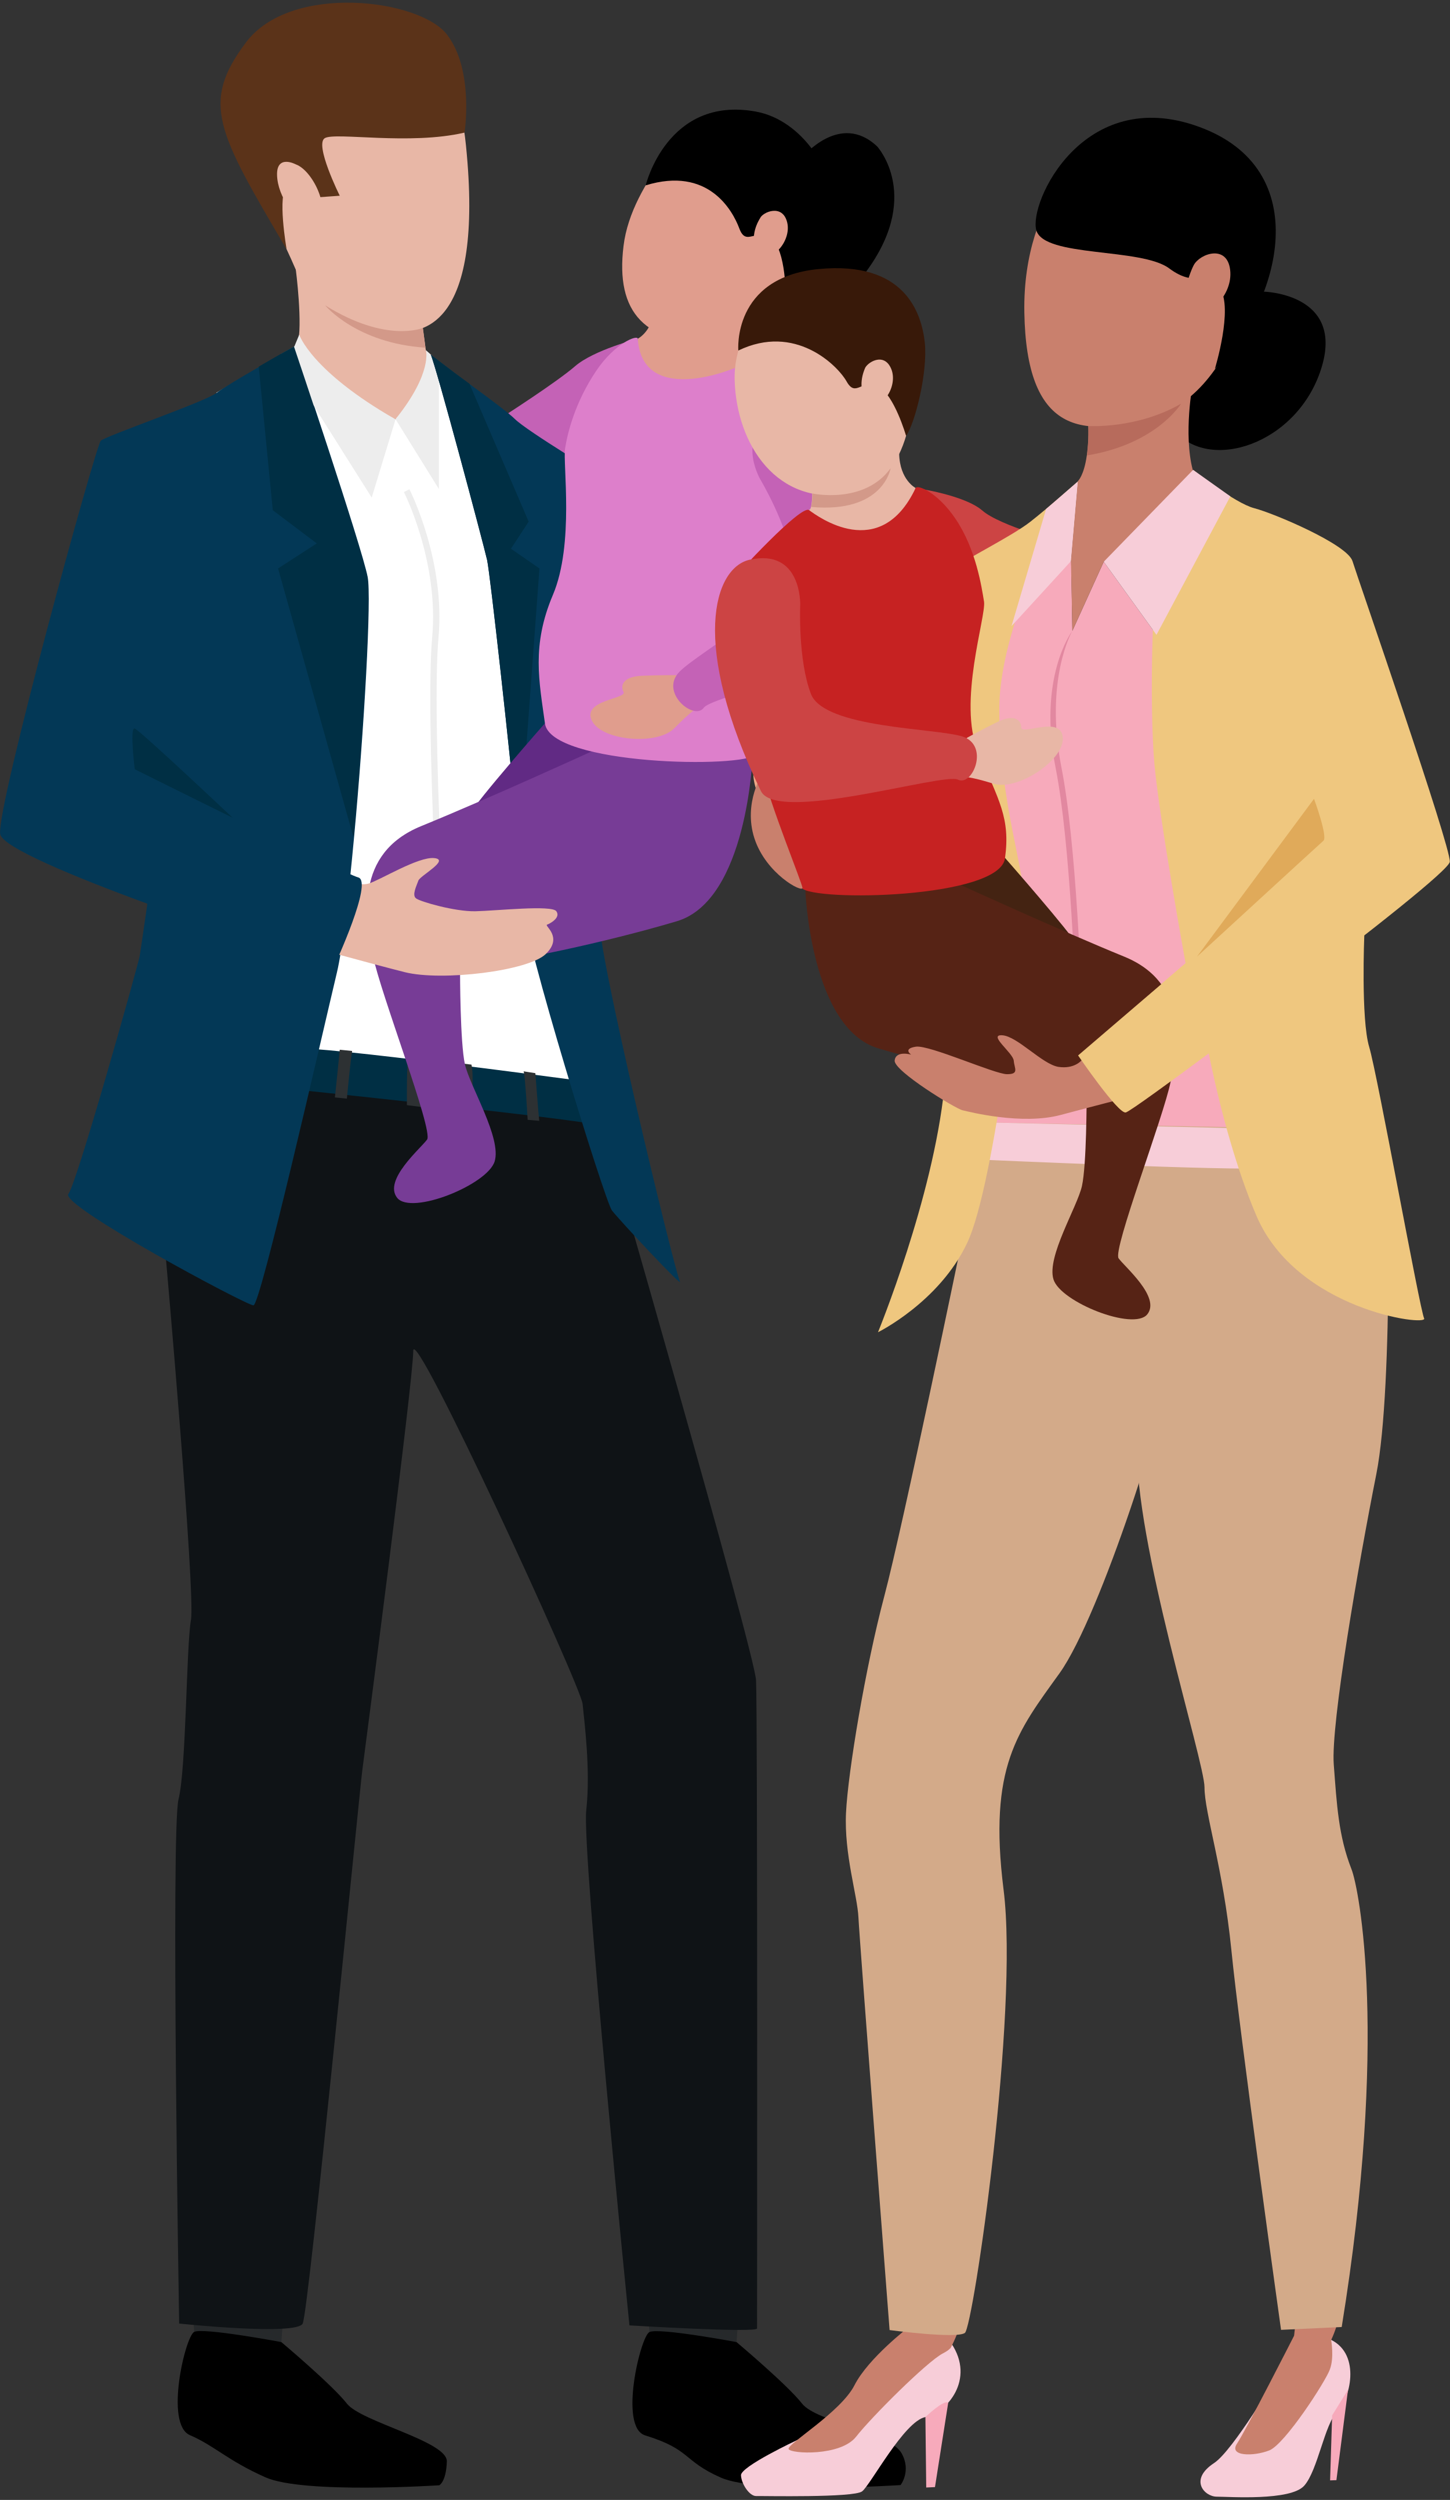 <?xml version="1.0" encoding="utf-8"?>
<!-- Generator: Adobe Illustrator 23.0.4, SVG Export Plug-In . SVG Version: 6.00 Build 0)  -->
<svg version="1.1" id="público" xmlns="http://www.w3.org/2000/svg" xmlns:xlink="http://www.w3.org/1999/xlink" x="0px" y="0px"
	 viewBox="0 0 712.3 1227.4" style="enable-background:new 0 0 712.3 1227.4;" xml:space="preserve">
<rect x="0" y="0" width="712.3" height="1227.4" fill="#333333" stroke="none"/>
<style type="text/css">
	.st0{fill:#FFFFFF;}
	.st1{fill:#E8B7A6;}
	.st2{fill:#C462B6;}
	.st3{fill:#EDEDED;}
	.st4{fill:#26292B;}
	.st5{fill:#0F1316;}
	.st6{fill:#002F44;}
	.st7{fill:#033856;}
	.st8{fill:#5B3319;}
	.st9{fill:#D39989;}
	.st10{fill:#2D3133;}
	.st11{fill:#EEA886;}
	.st12{fill:#612A84;}
	.st13{fill:#773C96;}
	.st14{fill:#E09D8D;}
	.st15{fill:#DD7FCB;}
	.st16{fill:#F7CDD8;}
	.st17{fill:#C9806D;}
	.st18{fill:#F7AABB;}
	.st19{fill:#D3AA89;}
	.st20{fill:#CC4444;}
	.st21{fill:#EFC77F;}
	.st22{fill:#E0AA5A;}
	.st23{fill:#442312;}
	.st24{fill:#E288A0;}
	.st25{fill:#562315;}
	.st26{fill:#381909;}
	.st27{fill:#C62222;}
	.st28{fill:#B76B5C;}
</style>
<g>
	<g>
		<g>
			<polygon class="st0" points="106.3,192.8 87.8,528.3 294.9,548 248,209.9 209.4,173.3 194.3,205.9 146.1,169.3 			"/>
		</g>
		<g>
			<path class="st1" d="M146.1,169.3c-2.8,9.3,48.1,36.6,48.1,36.6l19.1-21.4c0,0-3.8-11.6-4.1-12.6c-0.1-0.3-0.1-0.8-0.2-1.3
				c-0.3-2.4-0.8-6.2-1.3-9.8c-0.5-3.6-0.9-7-1.1-8.8c-0.5-4.8-61.3-19.8-61.3-19.8S148.9,160,146.1,169.3z"/>
		</g>
		<g>
			<path class="st2" d="M313.3,166.3c0,0-21.7,5.6-30.8,13.5c-9.1,7.9-35.5,24.8-35.5,24.8l38.2,24.1L313.3,166.3z"/>
		</g>
		<path class="st3" d="M209.2,171.9c0,0,3.5,11-14.9,33.9l21.3,34.3v-62.5L209.2,171.9z"/>
		<g>
			<path class="st4" d="M362.7,1138.1l-0.9,11.8c0,0-32.9,0.8-42.8-5l-0.9-13.2L362.7,1138.1z"/>
		</g>
		<g>
			<path d="M361.8,1149.9c0,0,25.1,21.1,32.2,30.2c7,9,43.1,14,48.9,24.4c4.9,8.7-0.5,15.6-0.5,15.6s-69.7,4.6-88.4-3.7
				c-18.7-8.3-14.4-13.7-37.1-20.7c-13-4-2.3-48.5,2.1-50.7C323.4,1142.7,361.8,1149.9,361.8,1149.9z"/>
		</g>
		<g>
			<path class="st4" d="M139.1,1138.1l-0.9,11.8c0,0-32.9,0.8-42.8-5l-0.9-13.2L139.1,1138.1z"/>
		</g>
		<g>
			<path class="st5" d="M81.4,616.7c0,0,14.7,165.8,12.4,178.7c-2.3,12.9-2.3,72.9-6.1,88c-3.8,15.2,0.3,257.4,0.3,257.4
				s57.7,6.1,60.7,0c3-6.1,27.8-260.4,29.3-271.8s25-191.2,25-205.7c0-14.4,82.5,164.9,83.2,173.3c0.8,8.3,4,32.4,1.8,52.1
				c-2.3,19.7,21.2,253,21.2,253s62.7,3.8,62.7,1.5s0.3-303.8-0.5-318.2c-0.8-14.4-76.7-277-76.7-277s-186.3-26.6-204.4-21.3
				C72.5,532,81.4,616.7,81.4,616.7z"/>
		</g>
		<g>
			<path class="st6" d="M284,530.5c0,0-127.8-17.2-138.9-15.7c-11.1,1.5-6.1,19.5-6.1,19.5s148.5,15.5,153.8,18
				C298.2,554.9,284,530.5,284,530.5z"/>
		</g>
		<g>
			<path class="st1" d="M151.5,8.8c0,0,68.3-27.3,77.4,62.6c9.1,89.9-22.6,90.6-29.6,91.5c-5.7,0.7-42.6-4-54-30.5
				c-11.4-26.6-32.1-62.4-32.1-76.1C113.1,42.5,119.6,14.8,151.5,8.8z"/>
		</g>
		<g>
			<path class="st7" d="M0.1,409.5c0.9,6.3,35.7,20.8,72.3,34.2c-2.1,14.7-3.6,24.6-3.8,25.8c-1,5.1-30.7,111.1-35,116.7
				c-4.3,5.6,87.4,54.7,90.9,54.7c3.5,0,33.4-131.5,41-163.4c2.7-11.3,5.7-37,8.4-66.1c5-53.4,8.7-118.4,6.7-128.2
				c-3-15.2-36-113-36-113s-7.7,4.3-17.3,9.9c-9,5.2-18.4,10.8-20.9,12.8c-5.3,4.2-54.6,21.2-56.9,23.5
				C47.1,218.6-1.8,396.2,0.1,409.5z"/>
		</g>
		<g>
			<path class="st7" d="M211.6,174.1c2.6,5.6,25.6,91.8,27.7,100.9c1.5,7,11.2,94.1,15.6,141.2v0c1.3,14.1,2.2,24.7,2.2,28.3
				c0,15.7,40,145.2,43.5,149.8c3.5,4.6,35,38.3,33.4,34.9c-2.9-6.2-42-168-39.5-178.6c2.5-10.6-25.8-101.2-25.8-101.2l28.3-114.8
				c0,0-37.9-22.8-44-28.8c-2.9-2.9-12.8-10.3-22.4-17.3C219.9,180.7,211.9,174.3,211.6,174.1z"/>
		</g>
		<g>
			<path class="st8" d="M140.8,122.4c0,0-4.8-27.2,0.3-31.3c5.1-4,14.7,5.8,14.7,5.8l11.1-0.8c0,0-12.6-25.3-7.3-28.3
				c5.3-3,41.7,3.6,68.6-2.7c0,0,4.8-30.6-8.6-48.1c-13.4-17.5-76.9-25.6-98.9,4C98.6,50.6,106.6,64.4,140.8,122.4z"/>
		</g>
		<g>
			<path d="M138.2,1149.9c0,0,25.1,21.1,32.2,30.2c7,9,49.4,18.5,49.1,28.4c-0.3,10-3.7,11.7-3.7,11.7s-66.7,4.4-85.4-3.9
				c-18.7-8.3-25-15.5-37.1-20.7c-12.5-5.4-2.3-48.5,2.1-50.7C99.8,1142.7,138.2,1149.9,138.2,1149.9z"/>
		</g>
		<g>
			<path class="st3" d="M220.3,522.7l3-0.4c-4.4-37.2-11.3-171.5-7.9-209.2c3.5-37.9-14.1-72.6-14.3-72.9l-2.7,1.4
				c0.2,0.3,17.3,34.2,13.9,71.3C208.9,350.7,215.8,485.3,220.3,522.7z"/>
		</g>
		<g>
			<path class="st1" d="M145.3,80.7c0,0-9.5-5.1-9.2,5.3c0.3,10.4,8.9,23.5,18.2,21.8C163.6,106,154.5,84,145.3,80.7z"/>
		</g>
		<g>
			<path class="st9" d="M159.7,149.9c0,0,15.3,18.6,49.3,20.8c-0.3-2.4-0.8-6.1-1.3-9.7C207.7,161,189.9,168.7,159.7,149.9z"/>
		</g>
		<g>
			<path class="st10" d="M231.6,522.7c0,0-29.4-3.6-30.7-3.6c-1.3,0-1,23.5-1,23.5l31.7,4C231.6,546.7,232.9,527.5,231.6,522.7z"/>
		</g>
		<g>
			<path class="st10" d="M263,526.9c0,0,1.6,21.4,1.9,23.4l-5.7-0.5c0,0-1.3-23-2-23.8L263,526.9z"/>
		</g>
		<g>
			<path class="st10" d="M173,516l-6.1-0.6c0,0-2.1,21.4-2.4,23.4l5.9,0.6C170.4,539.4,172.2,520.2,173,516z"/>
		</g>
		<g>
			<path class="st6" d="M211.6,174.1c2.6,5.6,25.6,91.8,27.7,100.9c1.5,7,11.2,94.1,15.6,141.2l10.1-137.1l-14-9.7l8.7-13.3
				l-29.1-67.7c0,0,0,0,0,0C219.9,180.7,211.9,174.3,211.6,174.1z"/>
		</g>
		<g>
			<path class="st6" d="M114.5,401.7l-48.3-23.9c0,0-2.6-21.1,0-20.1C68.8,358.6,114.5,401.7,114.5,401.7z"/>
		</g>
		<path class="st11" d="M356.4,385.3c0,0,7.2,7.4,5.1,19.8c-2.1,12.4-27.9,41.9-37.5,35.4C314.3,434,354.6,391.3,356.4,385.3z"/>
		<path class="st11" d="M360.6,392.8c0,0,2.9-9.3-2.6-13.2c0,0-5.9,12.1-7.2,13.9C349.4,395.3,360.6,392.8,360.6,392.8z"/>
		<g>
			<path class="st12" d="M267.7,355.1c0,0-34.4,39.1-36.5,44.2c-2.1,5,64.3-30.4,64.3-30.4L267.7,355.1z"/>
		</g>
		<g>
			<path class="st13" d="M369.7,371.4c0,0-2.6,70.6-37.2,80.9c-34.6,10.3-83.4,20.7-94.2,20.3c-10.7-0.4-12.3,4.8-12.3,4.8
				s0,34.5,2.4,45.2c2.4,10.7,18.1,36.1,14.6,47.6c-3.5,11.5-41,26.6-47.9,17.9c-6.9-8.7,11.5-24.2,14.7-28.6
				c3.2-4.4-23.1-72.3-26.6-90.3c-3.5-18-9.4-50.1,23.7-63.6c33.1-13.5,83.6-36.6,83.6-36.6L369.7,371.4z"/>
		</g>
		<g>
			<path class="st14" d="M313.3,166.3c-7,52.3,56.3,11.2,54.4,11.1c-0.4,0-0.7-0.6-1-1.4c-0.5-1.7-0.6-4.6-0.6-6.8
				c0-1.8,11.7-12.6,11.7-12.6s-55.9-21.3-56.1-7.8C321.5,162.3,313.3,166.3,313.3,166.3z"/>
		</g>
		<g>
			<path class="st14" d="M343.5,58.5c0,0-33.3,29.7-37.2,62.3c-4,32.6,10.2,48.6,47.5,47.7c37.3-0.9,44-58.5,47.1-65
				S405,62.2,343.5,58.5z"/>
		</g>
		<g>
			<path d="M386,146.5c0,0,0.3-24-7.2-29.4c-7.5-5.5-12.2,4.2-15.6-4.9c-3.4-9.1-15.4-30.6-46-21.2c0,0,10.6-44.2,54.2-36.2
				c23.3,4.3,38.3,30.5,37.5,45.6C408.2,115.5,396,135.6,386,146.5z"/>
		</g>
		<g>
			<path class="st14" d="M373.4,107.1c1.2-2.9,11-7.3,13.3,2.1c2.3,9.4-8.4,21.1-14,14.3C367,116.7,373.4,107.1,373.4,107.1z"/>
		</g>
		<g>
			<path class="st15" d="M313.3,166.3c-0.1-2-11.2,2-20.5,15.9c-10.4,15.5-14,30.4-15.2,37.9c-1.2,7.5,4.6,47-6,72
				c-10.6,25-6.7,42.5-3.9,63.1c2.8,20.6,98,22.2,103.9,15.1c6-7.1,25.4-61.5,24.2-102.8c-1.2-41.3,14.7-50,11.9-53.6
				c-2.8-3.6-36.1-39.7-40.1-36.5C363.7,180.6,315.6,200.8,313.3,166.3z"/>
		</g>
		<path class="st1" d="M391.3,311.5c0,0,10.3,15.3,4.4,33.5c-5.9,18.2-25,27.3-24.8,24.7C371,367.1,387.9,327.5,391.3,311.5z"/>
		<g>
			<path class="st1" d="M168,431.6c0,0,7.8,3.7,13.1,2.2c5.3-1.5,24.3-13.3,32.2-12.5c8,0.8-7.1,8.7-7.8,11.1
				c-0.8,2.4-3.3,7.1-1.1,8.7c2.1,1.6,19,6.5,29.1,6.3c10.1-0.2,37.6-3.2,39.8,0c2.3,3.2-3.2,6.1-4.6,6.6c-1.3,0.6,8,6.1-0.6,14.4
				c-8.5,8.3-51,13.5-69.3,8.9c-18.2-4.6-50.1-13.5-50.1-13.5L168,431.6z"/>
		</g>
		<g>
			<path class="st7" d="M66.2,377.7c0,0,102.4,51.1,109.8,53.1c7.4,2-11.5,42.8-11.5,42.8l-92.1-29.9L66.2,377.7z"/>
		</g>
		<g>
			<path class="st14" d="M332.1,331.5c0,0-8.2-0.1-16.9,0.3c-8.7,0.4-10.7,4.4-8.9,7.9c1.8,3.5-20.3,3.9-15.6,14s32.3,12.4,40.6,3.8
				c8.3-8.6,11.6-10.1,11.6-10.1S341.1,333.2,332.1,331.5z"/>
		</g>
		<g>
			<path class="st2" d="M373.4,235.2c0,0-13.8-24,11.3-31.2c17.3-5,45.6,22.5,48.9,102.6c0.7,17.8-83.3,34.4-87.9,40.9
				c-4.7,6.5-21.8-7.5-12-17.6c9.8-10.1,57.7-35.6,55.6-53.5C387.3,258.4,373.4,235.2,373.4,235.2z"/>
		</g>
		<path class="st3" d="M147,164.3c0,0,5.7,17.8,47.3,41.6l-11.7,38.4l-44.5-70.5l6.5-3.7L147,164.3z"/>
		<g>
			<path class="st6" d="M134,250.5l21.6,16.3l-19,12.3l37.1,132.2c5-53.4,8.7-118.4,6.7-128.2c-3-15.2-36-113-36-113
				s-7.7,4.3-17.3,9.9L134,250.5z"/>
		</g>
		<path d="M394.2,77.2c0,0,18.4-22.6,36.7-5.3c0,0,23.1,25.1-7.2,63.8c0,0-16.9,10.7-30.3,30.1c0,0-6.8,8.4-3.8,20
			c0,0-14-0.2-11.7-29.2c0,0,12.1-8.9,16.3-36.2C394.2,120.4,399.7,83.5,394.2,77.2z"/>
	</g>
	<g>
		<path class="st11" d="M371.9,388.8c0,0-5.2-12.9,2-14.6l2.7,11.6L371.9,388.8z"/>
		<g>
			<g>
				<g>
					<path class="st16" d="M391.6,1198c0,0-27.8,13-27.6,17.3c0.2,4.3,4.2,10.3,7.5,10.2c3.2-0.1,47.8,0.9,52-2.3
						c4.2-3.2,20.6-34.4,31.1-36.5c10.4-2.1,24.7-18.4,12.7-36.2C455.2,1132.7,410.4,1195.4,391.6,1198z"/>
				</g>
			</g>
			<g>
				<g>
					<path class="st17" d="M446.5,1142.5c0,0-19.9,15.2-26.7,28.5c-6.7,13.3-33.3,29-32.4,31.4c0.9,2.4,25.6,3.7,33.2-6.1
						c7.7-9.8,34.6-36.6,42.5-40.8c7.9-4.1,1.4-4.4,1.4-4.4L446.5,1142.5z"/>
				</g>
			</g>
			<g>
				<path class="st17" d="M446.5,1142.5c0,0,12.7-26.3,13.7-35.1c1-8.8,25.6,9.3,6.7,45.6L446.5,1142.5z"/>
			</g>
			<g>
				<g>
					<path class="st18" d="M465.8,1179.7l-6.5,41.4l-4.3,0.2l-0.4-34.6C454.6,1186.7,463.8,1177.9,465.8,1179.7z"/>
				</g>
			</g>
		</g>
		<g>
			<path class="st19" d="M472.6,608.7c0,0-29,140.4-38.2,175c-9.2,34.6-17.8,86-18.8,106.3c-1,20.4,5.6,40.7,6.1,51.4
				C422.2,952.2,437,1144,437,1144s32.9,4.4,37,1.4c4.1-3.1,26.6-157.1,19-217.6c-7.6-60.6,7.1-77.9,27.5-106.3
				c20.4-28.5,54.4-136.4,53.4-149.1c-1-12.7-16.8-156.7-16.8-156.7S494.4,434.4,472.6,608.7z"/>
		</g>
		<g>
			<g>
				<path class="st16" d="M627.5,1166.2c0,0-21.8,37-31.1,43.1c-12.5,8.2-4.7,16.5,1.3,16.5c5.9,0,36.3,2.2,43-5.4
					c6.7-7.6,10-30.3,16.2-36.3c6.2-5.9,11.9-27.9-3-35.3C637.5,1140.6,627.5,1166.2,627.5,1166.2z"/>
			</g>
		</g>
		<g>
			<g>
				<path class="st17" d="M635.7,1146.8c0,0-23.7,46.5-28,52.9c-4.3,6.4,8.1,6.4,15.8,3.4c7.7-3,27.7-33.9,29.8-39.8
					c2.2-5.9,0.6-14.5,0.6-14.5L635.7,1146.8z"/>
			</g>
		</g>
		<g>
			<g>
				<polygon class="st18" points="662.2,1173.3 656.5,1217.7 653.4,1217.8 654.4,1185.9 				"/>
			</g>
		</g>
		<g>
			<path class="st17" d="M635.7,1146.8c0,0,2.7-19-1.1-34.9c-3.8-15.8,26-4.4,26-4.4s1.2,24.7-6.6,41.2
				C646,1165.2,635.7,1146.8,635.7,1146.8z"/>
		</g>
		<g>
			<path class="st19" d="M681.5,556.9c0,0,3.3,123.1-5.4,166.9c-8.7,43.8-22.4,122.6-20.9,142.5c1.5,19.8,2.3,35.1,8.7,51.4
				c3.8,9.6,18.2,83.4-4.8,224.8l-29.8,1.4c0,0-20.4-145.8-24.4-186.5c-4.1-40.7-13.2-67.2-13.2-79.9c0-12.7-34.6-121.1-33.1-168.4
				c1.5-47.3-12.8-145.7,0-170.5C588.1,481.1,681.5,556.9,681.5,556.9z"/>
		</g>
		<g>
			<polygon class="st18" points="589.7,271.2 626.1,553.8 478.4,551 487,302.4 526.2,275.4 526.8,309.7 542.2,275.8 568.1,311.7 			
				"/>
		</g>
		<g>
			<path class="st20" d="M449.8,239.6c0,0,24,3.4,32.8,11.1c8.8,7.6,39.3,15.6,39.3,15.6l-49.2,26.3L449.8,239.6z"/>
		</g>
		<g>
			<path d="M620.9,143.2c0,0,39.9,0.9,28.1,37.9c-11.8,37.1-55.3,51.2-72.5,29.8C559.4,189.6,620.9,143.2,620.9,143.2z"/>
		</g>
		<g>
			<path class="st16" d="M480.5,569.3c0,0,127.3,5.7,142.2,4.2c14.9-1.5-20.4-19.7-20.4-19.7l-112.8-2.6L480.5,569.3z"/>
		</g>
		<g>
			<path class="st17" d="M538.8,69.9c0,0-36.6,24.9-35.6,83.5c1,58.5,27.5,63.6,67.7,49.4c40.2-14.2,56-94.1,47.3-109.6
				C609.5,77.5,589.1,53.6,538.8,69.9z"/>
		</g>
		<g>
			<path class="st21" d="M586.1,230.7c0,0,20.4,16.3,30,18.8c9.7,2.5,45.8,17.8,48.3,26c2.5,8.1,48.3,139.9,47.8,147.6
				c-0.5,7.6-155.7,122.6-159.3,123.1s-23.4-28-23.4-28l52.9-45.3c0,0-12.7-69.7-15.3-97.7c-2.5-28-1.5-97.7,4.6-113.5
				C577.9,245.9,586.1,230.7,586.1,230.7z"/>
		</g>
		<g>
			<path class="st21" d="M670.2,459.2c0,0-1.7,41.1,2.4,54.8c4.1,13.7,24.9,129.2,27,133.3c2,4.1-62.6-4.1-82.4-50.4
				c-19.8-46.3-30-112.5-29-118.1C589.1,473.4,670.2,459.2,670.2,459.2z"/>
		</g>
		<g>
			<path class="st21" d="M529.6,236.3c0,0-38.7,65.1-38.7,111.9c0,46.8,13.2,79.9,12.2,97.2c-1,17.3-14.2,135.9-28,164.9
				c-13.7,29-43.8,43.8-43.8,43.8s27-65.6,32.6-120.1c5.6-54.4-10.2-196.4-10.2-196.4s1-49.4,11.2-56.5
				c10.2-7.1,32.1-17.8,41.2-24.9C515.3,249,529.6,236.3,529.6,236.3z"/>
		</g>
		<g>
			<path class="st22" d="M588,469.7c0,0,59.9-55,62.1-56.9c2.3-1.9-4.6-20.6-4.6-20.6L588,469.7z"/>
		</g>
		<g>
			<polygon class="st16" points="529.6,236.3 526.2,275.4 496.9,307.4 513.9,249.9 			"/>
		</g>
		<g>
			<path class="st17" d="M542.2,275.8l-15.4,33.9l-0.7-34.3l3.4-39.2c0,0,3-2.6,4.4-12.7c0.5-3.7,0.9-8.3,0.7-14.2
				c-0.5-27.9-0.2-7-0.6-11c-2.7-31.7,51.9-9.9,51.9-9.9s-4.6,24.6,0,42.2C590.7,248.3,542.2,275.8,542.2,275.8z"/>
		</g>
		<g>
			<path class="st23" d="M493.7,421.2c0,0,33.1,37.7,35.1,42.5c2,4.8-61.8-29.3-61.8-29.3L493.7,421.2z"/>
		</g>
		<g>
			<path class="st24" d="M526.8,309.7c-0.7,1-17,23.2-8.2,67.5c7.2,36.6,9.8,108,10.9,138.5c0.2,6.4,0.4,11,0.5,13.2l2.9-0.2
				c-0.1-2.2-0.3-6.7-0.5-13.1c-1.1-30.6-3.7-102.1-11-138.9C513,333.7,526.6,310,526.8,309.7L526.8,309.7z"/>
		</g>
		<g>
			<path class="st25" d="M395.6,436.8c0,0,2.5,67.9,35.8,77.9c33.3,9.9,80.3,19.9,90.6,19.5c10.3-0.4,11.8,4.6,11.8,4.6
				s0,33.2-2.3,43.5c-2.3,10.3-17.4,34.7-14,45.8c3.3,11.1,39.4,25.5,46.1,17.2c6.7-8.4-11.1-23.3-14.1-27.5s22.2-69.6,25.6-86.9
				c3.4-17.3,9-48.2-22.8-61.2c-31.8-13-80.4-35.2-80.4-35.2L395.6,436.8z"/>
		</g>
		<g>
			<path class="st1" d="M389.7,136.9c0,0-29.8,18.5-28.8,50c1,31.5,20.9,61.8,56.2,55.5c35.4-6.4,30.8-57,32.7-63.6
				C451.7,172.1,448.7,131.3,389.7,136.9z"/>
		</g>
		<g>
			<path class="st1" d="M449.8,239.6c-16.4,51.9-54.1,10.8-52.3,10.7c0.4,0,0.7-0.6,0.9-1.4c0.4-1.6,0.6-4.4,0.6-6.6
				c0-1.7,0-3.1,0-3.1s42.5-29.5,42.7-16.5C442,235.7,449.8,239.6,449.8,239.6z"/>
		</g>
		<g>
			<path class="st26" d="M445.1,214c0,0-5.8-20.2-13.7-24.3c-7.9-4.1-10.9,5.8-15.5-2.4c-4.6-8.1-25.4-28.6-53.2-15.2
				c0,0-3.1-35.9,39.4-40c42.5-4.1,50.6,21.6,52.2,36.1C455.8,182.8,449.5,207.9,445.1,214z"/>
		</g>
		<g>
			<path d="M596.8,181.1c0,0,9.1-29.6,2.5-39.5c-6.6-9.9-11.2,0.4-24.9-9.8c-13.7-10.3-61.4-5.3-65.3-18.7
				c-3.9-13.4,23-71.7,80-50.8C646.1,83.1,629.6,147.6,596.8,181.1z"/>
		</g>
		<g>
			<path class="st17" d="M586.4,130.2c3-5.7,16.4-10.4,17.9,2.3c1.5,12.6-11.1,23.9-19,22.4C577.4,153.3,584.2,134.3,586.4,130.2z"
				/>
		</g>
		<g>
			<path class="st1" d="M424.8,181.1c0.8-2.9,9.4-8.6,13,0c3.6,8.6-4.9,21.3-11.2,15.7C420.2,191.2,424.8,181.1,424.8,181.1z"/>
		</g>
		<g>
			<path class="st27" d="M449.8,239.6c0.8-1.8,10.8,2,19.7,15.3c10,14.9,12.7,33.2,13.9,40.5c1.1,7.3-13.1,49.6-2.9,73.7
				c10.2,24,15.9,32.4,13.2,52.3c-2.7,19.8-94.3,21.4-100,14.5c-5.7-6.9-24.4-59.2-23.3-98.8c1.1-39.7-14.1-48.1-11.4-51.5
				c2.7-3.4,34.7-38.2,38.5-35.1C401.4,253.3,432.3,276.6,449.8,239.6z"/>
		</g>
		<g>
			<path class="st17" d="M531.3,520.6c0,0-3.5,4.4-11.4,3.2c-7.9-1.3-20.1-15-27.5-15.5c-7.4-0.5,5.3,8.6,5.6,12.5
				c0.3,3.8,2.8,6.6-3.3,6.6s-38.2-14.5-44.8-13.5c-6.6,1-2.3,3.9-2.3,3.9s-7.6-2.2-8.1,2.9c-0.5,5.1,30,23.7,33.3,24.4
				c3.3,0.8,29.3,7.4,48.3,2.3c19.1-5.1,31-8.1,31-8.1L531.3,520.6z"/>
		</g>
		<g>
			<path class="st21" d="M529.6,518.2c0,0,19.6,28.7,23.4,28c3.8-0.8,85.7-62.7,85.7-62.7L588,469.7l-5.5,3.2L529.6,518.2z"/>
		</g>
		<g>
			<path class="st28" d="M580.2,198.2c0,0-12,19.8-46.2,25.4h0c0.5-3.7,0.8-8.5,0.7-14.4C534.7,209.1,558.3,210.8,580.2,198.2z"/>
		</g>
		<g>
			<path class="st9" d="M437.5,229.9c0,0-3.4,22.2-39,19c0.4-1.6,0.6-4.4,0.6-6.6C399.1,242.3,424.5,247.8,437.5,229.9z"/>
		</g>
		<path class="st17" d="M374.8,379.3c0,0-9.9,14.7-4.2,32.3c5.7,17.5,23.7,26.9,23.6,24.3C394,433.4,378.1,394.7,374.8,379.3z"/>
		<g>
			<polygon class="st16" points="586.1,230.7 542.2,275.8 568.1,311.7 604.4,243.7 			"/>
		</g>
		<g>
			<g>
				<path class="st1" d="M475.1,362.2c0,0,7.2-4,15-7.8c7.8-3.8,11.5-1.2,11.6,2.8c0.1,4,19.7-6.2,20.4,5s-22.5,26.2-34,22.6
					c-11.4-3.6-15-3.4-15-3.4S468,368,475.1,362.2z"/>
			</g>
			<g>
				<path class="st20" d="M393.1,296.9c0,0,0.8-27.7-24.8-22.1c-17.6,3.9-29.5,41.4,5.5,113.6c7.8,16.1,89.6-9.2,96.8-5.6
					c7.2,3.5,15.6-16.9,2.2-21.2c-13.4-4.2-67.7-4-74.4-20.8C391.9,323.9,393.1,296.9,393.1,296.9z"/>
			</g>
		</g>
	</g>
</g>
</svg>
